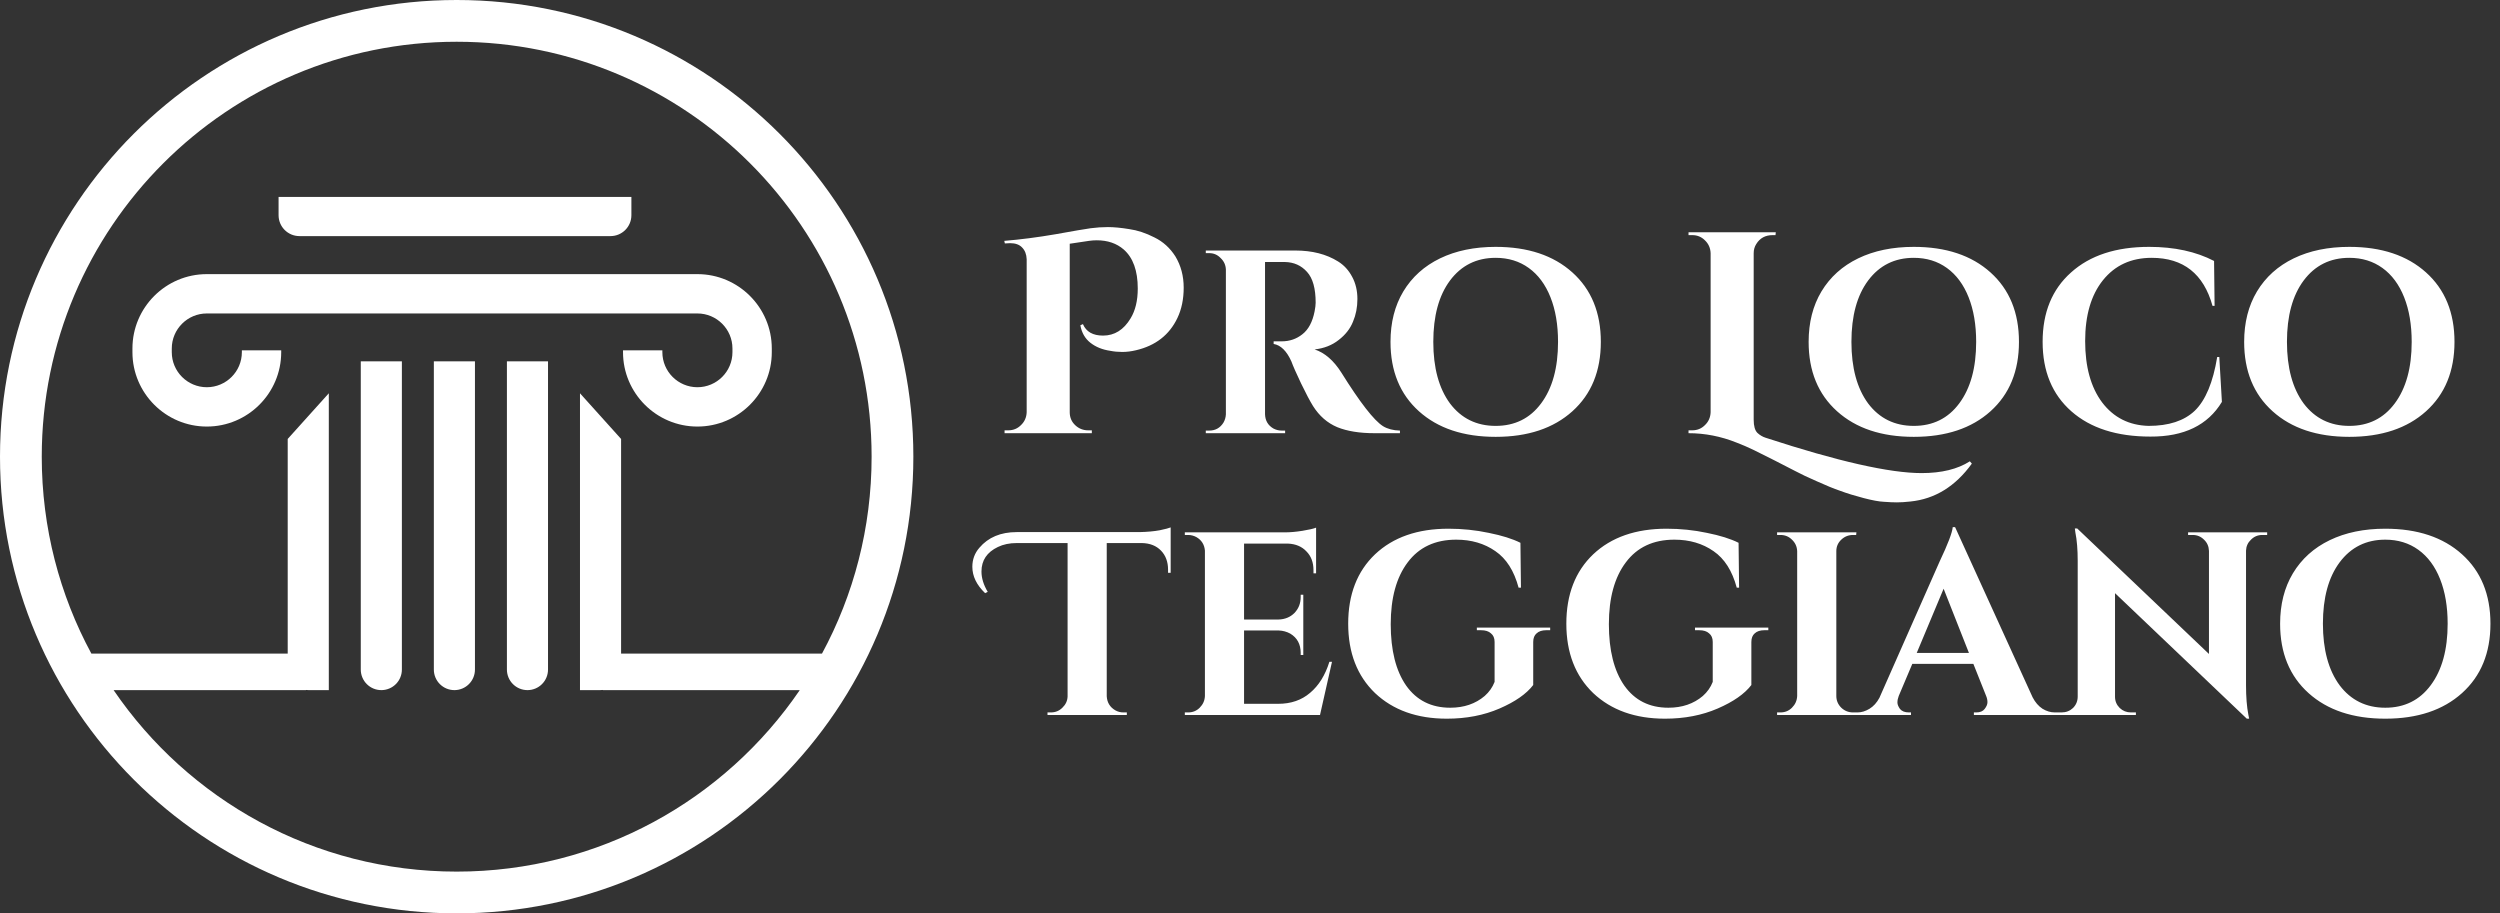 <svg xmlns="http://www.w3.org/2000/svg" width="479" height="175" viewBox="0 0 479 175" fill="none"><rect x="0" y="0" width="479" height="175" fill="#333333" stroke="none"/><path fill-rule="evenodd" clip-rule="evenodd" d="M153.234 132.227C138.923 153.218 114.821 167 87.5 167C60.179 167 36.077 153.218 21.766 132.227H58.625V132.196C58.789 132.217 58.956 132.227 59.125 132.227H63V75.352L55.125 84.102V125.227H17.505C11.442 114.002 8 101.153 8 87.5C8 43.593 43.593 8 87.5 8C131.407 8 167 43.593 167 87.5C167 101.153 163.558 114.002 157.495 125.227H119V84.102L111.125 75.352V132.227H115C115.169 132.227 115.336 132.217 115.5 132.196V132.227H153.234ZM175 87.5C175 135.825 135.825 175 87.5 175C39.175 175 0 135.825 0 87.5C0 39.175 39.175 0 87.5 0C135.825 0 175 39.175 175 87.5ZM77 69.227H69.125V128.29C69.125 130.464 70.888 132.227 73.062 132.227C75.237 132.227 77 130.464 77 128.29V69.227ZM91 69.227H83.125V128.29C83.125 130.464 84.888 132.227 87.063 132.227C89.237 132.227 91 130.464 91 128.29V69.227ZM97.125 69.227H105V128.29C105 130.464 103.237 132.227 101.063 132.227C98.888 132.227 97.125 130.464 97.125 128.29V69.227ZM53.375 37.727H120.975V41.237C120.975 43.446 119.184 45.237 116.975 45.237H57.375C55.166 45.237 53.375 43.446 53.375 41.237V37.727ZM39.627 52.523H133.623C141.481 52.523 147.875 58.915 147.875 66.772V67.479C147.875 75.336 141.481 81.728 133.623 81.728C125.764 81.728 119.37 75.336 119.37 67.479V67.126H126.909V67.479C126.909 71.181 129.92 74.192 133.623 74.192C137.326 74.192 140.337 71.181 140.337 67.479V66.772C140.337 63.07 137.326 60.059 133.623 60.059H39.627C35.924 60.059 32.913 63.07 32.913 66.772V67.479C32.913 71.181 35.924 74.192 39.627 74.192C43.33 74.192 46.341 71.181 46.341 67.479V67.126H53.88V67.479C53.88 75.336 47.486 81.728 39.627 81.728C31.769 81.728 25.375 75.336 25.375 67.479V66.772C25.375 58.915 31.769 52.523 39.627 52.523Z" fill="white"></path><path d="M207.49 62.1C208.113 63.567 209.397 64.3 211.34 64.3C213.54 64.3 215.3 63.2 216.62 61C217.537 59.497 217.995 57.59 217.995 55.28C217.995 51.87 217.097 49.377 215.3 47.8C213.943 46.627 212.22 46.04 210.13 46.04C209.653 46.04 209.158 46.077 208.645 46.15L204.96 46.7V78.985C204.96 79.975 205.308 80.8 206.005 81.46C206.702 82.12 207.527 82.45 208.48 82.45H209.195V83H192.475V82.45H193.19C194.143 82.45 194.95 82.12 195.61 81.46C196.307 80.8 196.673 79.975 196.71 78.985V49.67C196.673 48.717 196.38 47.965 195.83 47.415C195.317 46.865 194.547 46.59 193.52 46.59C193.263 46.59 192.933 46.608 192.53 46.645L192.42 46.15C195.537 45.893 198.8 45.472 202.21 44.885C205.657 44.262 207.912 43.877 208.975 43.73C210.075 43.583 211.175 43.51 212.275 43.51C213.412 43.51 214.768 43.638 216.345 43.895C217.922 44.115 219.535 44.647 221.185 45.49C222.835 46.297 224.173 47.507 225.2 49.12C226.263 50.88 226.795 52.878 226.795 55.115C226.795 57.315 226.392 59.258 225.585 60.945C224.045 64.172 221.405 66.225 217.665 67.105C216.748 67.325 215.868 67.435 215.025 67.435C214.218 67.435 213.448 67.362 212.715 67.215C211.212 66.995 209.947 66.482 208.92 65.675C207.893 64.868 207.252 63.75 206.995 62.32L207.49 62.1ZM244.679 50.2H242.529C242.463 50.2 242.413 50.2 242.379 50.2V79.35C242.413 80.583 242.946 81.5 243.979 82.1C244.479 82.367 245.013 82.5 245.579 82.5H246.229V83H231.029V82.5H231.679C232.879 82.5 233.796 81.983 234.429 80.95C234.696 80.483 234.846 79.967 234.879 79.4V51.65C234.846 50.783 234.513 50.05 233.879 49.45C233.279 48.817 232.546 48.5 231.679 48.5H231.029V48H248.179C251.413 48 254.146 48.7 256.379 50.1C257.513 50.8 258.413 51.783 259.079 53.05C259.746 54.283 260.079 55.7 260.079 57.3C260.079 58.867 259.796 60.317 259.229 61.65C258.696 62.983 257.779 64.15 256.479 65.15C255.213 66.15 253.679 66.75 251.879 66.95C253.813 67.583 255.513 69.05 256.979 71.35C260.579 77.117 263.246 80.55 264.979 81.65C265.846 82.183 266.929 82.467 268.229 82.5V83H263.329C260.496 83 258.129 82.617 256.229 81.85C254.329 81.05 252.779 79.7 251.579 77.8C250.979 76.833 250.213 75.383 249.279 73.45C248.346 71.483 247.729 70.083 247.429 69.25C246.529 67.25 245.396 66.133 244.029 65.9V65.4H245.579C247.079 65.4 248.396 64.95 249.529 64.05C250.696 63.15 251.479 61.683 251.879 59.65C252.013 58.95 252.079 58.4 252.079 58C252.079 55.267 251.529 53.3 250.429 52.1C249.329 50.867 247.913 50.233 246.179 50.2C245.846 50.2 245.346 50.2 244.679 50.2ZM286.57 47.3C292.737 47.3 297.637 48.933 301.27 52.2C304.904 55.467 306.72 59.9 306.72 65.5C306.72 71.1 304.904 75.533 301.27 78.8C297.637 82.067 292.737 83.7 286.57 83.7C280.404 83.7 275.504 82.067 271.87 78.8C268.237 75.533 266.42 71.1 266.42 65.5C266.42 61.8 267.237 58.583 268.87 55.85C270.537 53.083 272.887 50.967 275.92 49.5C278.954 48.033 282.504 47.3 286.57 47.3ZM277.82 77.3C279.987 80.167 282.904 81.6 286.57 81.6C290.237 81.6 293.137 80.167 295.27 77.3C297.437 74.4 298.52 70.467 298.52 65.5C298.52 62.233 298.037 59.383 297.07 56.95C296.104 54.517 294.72 52.65 292.92 51.35C291.12 50.05 289.004 49.4 286.57 49.4C282.904 49.4 279.987 50.85 277.82 53.75C275.687 56.617 274.62 60.533 274.62 65.5C274.62 70.467 275.687 74.4 277.82 77.3ZM368.181 90.645C371.994 90.645 375.074 89.893 377.421 88.39L377.806 88.83C374.653 93.193 370.729 95.613 366.036 96.09C365.046 96.2 364.184 96.255 363.451 96.255C362.754 96.255 361.929 96.218 360.976 96.145C360.059 96.108 358.758 95.87 357.071 95.43C355.384 94.99 353.899 94.532 352.616 94.055C351.333 93.615 349.848 93.01 348.161 92.24C346.474 91.507 345.081 90.847 343.981 90.26C342.881 89.71 341.561 89.032 340.021 88.225C338.518 87.455 337.198 86.795 336.061 86.245C334.924 85.695 333.824 85.218 332.761 84.815C329.754 83.605 326.674 83 323.521 83V82.45H324.236C325.189 82.45 325.996 82.12 326.656 81.46C327.353 80.8 327.719 79.975 327.756 78.985V48.515C327.719 47.525 327.353 46.7 326.656 46.04C325.996 45.38 325.189 45.05 324.236 45.05H323.521V44.5H340.241L340.186 45.05H339.636C338.243 45.05 337.198 45.618 336.501 46.755C336.171 47.268 336.006 47.855 336.006 48.515V80.415C336.006 81.625 336.244 82.468 336.721 82.945C337.198 83.385 337.729 83.697 338.316 83.88C352.103 88.39 362.058 90.645 368.181 90.645ZM366.683 47.3C372.849 47.3 377.749 48.933 381.383 52.2C385.016 55.467 386.833 59.9 386.833 65.5C386.833 71.1 385.016 75.533 381.383 78.8C377.749 82.067 372.849 83.7 366.683 83.7C360.516 83.7 355.616 82.067 351.983 78.8C348.349 75.533 346.533 71.1 346.533 65.5C346.533 61.8 347.349 58.583 348.983 55.85C350.649 53.083 352.999 50.967 356.033 49.5C359.066 48.033 362.616 47.3 366.683 47.3ZM357.933 77.3C360.099 80.167 363.016 81.6 366.683 81.6C370.349 81.6 373.249 80.167 375.383 77.3C377.549 74.4 378.633 70.467 378.633 65.5C378.633 62.233 378.149 59.383 377.183 56.95C376.216 54.517 374.833 52.65 373.033 51.35C371.233 50.05 369.116 49.4 366.683 49.4C363.016 49.4 360.099 50.85 357.933 53.75C355.799 56.617 354.733 60.533 354.733 65.5C354.733 70.467 355.799 74.4 357.933 77.3ZM412.016 83.65C405.583 83.65 400.533 82.033 396.866 78.8C393.2 75.567 391.366 71.133 391.366 65.5C391.366 59.867 393.183 55.433 396.816 52.2C400.45 48.933 405.433 47.3 411.766 47.3C416.6 47.3 420.75 48.2 424.216 50L424.316 58.6H423.916C422.216 52.467 418.333 49.4 412.266 49.4C408.333 49.4 405.216 50.833 402.916 53.7C400.65 56.533 399.516 60.417 399.516 65.35C399.516 70.283 400.6 74.2 402.766 77.1C404.966 80 407.933 81.5 411.666 81.6C415.533 81.6 418.483 80.633 420.516 78.7C422.583 76.7 424.016 73.267 424.816 68.4H425.216L425.716 77C423.016 81.467 418.45 83.683 412.016 83.65ZM450.13 47.3C456.297 47.3 461.197 48.933 464.83 52.2C468.463 55.467 470.28 59.9 470.28 65.5C470.28 71.1 468.463 75.533 464.83 78.8C461.197 82.067 456.297 83.7 450.13 83.7C443.963 83.7 439.063 82.067 435.43 78.8C431.797 75.533 429.98 71.1 429.98 65.5C429.98 61.8 430.797 58.583 432.43 55.85C434.097 53.083 436.447 50.967 439.48 49.5C442.513 48.033 446.063 47.3 450.13 47.3ZM441.38 77.3C443.547 80.167 446.463 81.6 450.13 81.6C453.797 81.6 456.697 80.167 458.83 77.3C460.997 74.4 462.08 70.467 462.08 65.5C462.08 62.233 461.597 59.383 460.63 56.95C459.663 54.517 458.28 52.65 456.48 51.35C454.68 50.05 452.563 49.4 450.13 49.4C446.463 49.4 443.547 50.85 441.38 53.75C439.247 56.617 438.18 60.533 438.18 65.5C438.18 70.467 439.247 74.4 441.38 77.3Z" fill="white"></path><path d="M188.75 113.65C187.117 112.083 186.3 110.4 186.3 108.6C186.3 107.2 186.75 105.983 187.65 104.95C189.35 102.95 191.733 101.95 194.8 101.95H218.35C219.817 101.917 221.1 101.8 222.2 101.6C223.3 101.367 224 101.183 224.3 101.05V109.75H223.8V109.15C223.8 107.65 223.35 106.433 222.45 105.5C221.55 104.567 220.333 104.083 218.8 104.05H212.05V133.4C212.117 134.6 212.667 135.5 213.7 136.1C214.167 136.367 214.683 136.5 215.25 136.5H215.9V137H200.7V136.5H201.35C202.217 136.5 202.95 136.2 203.55 135.6C204.183 135 204.517 134.283 204.55 133.45V104.05H194.8C193.433 104.05 192.233 104.3 191.2 104.8C189.1 105.8 188.05 107.367 188.05 109.5C188.05 110.767 188.45 112.067 189.25 113.4L188.75 113.65ZM227.662 136.5C228.529 136.5 229.262 136.2 229.862 135.6C230.495 134.967 230.829 134.217 230.862 133.35V105.5C230.762 104.333 230.212 103.467 229.212 102.9C228.712 102.633 228.195 102.5 227.662 102.5H227.012V102H246.162C247.195 102 248.329 101.9 249.562 101.7C250.795 101.5 251.662 101.3 252.162 101.1V109.85H251.662V109.25C251.662 107.75 251.212 106.55 250.312 105.65C249.445 104.717 248.262 104.217 246.762 104.15H238.362V118.7H244.962C246.195 118.667 247.212 118.25 248.012 117.45C248.812 116.617 249.212 115.6 249.212 114.4V113.95H249.712V125.5H249.212V125.1C249.212 123.433 248.545 122.2 247.212 121.4C246.545 121.033 245.812 120.833 245.012 120.8H238.362V134.85H244.912C247.345 134.85 249.379 134.15 251.012 132.75C252.679 131.35 253.912 129.367 254.712 126.8H255.212L252.912 137H227.012V136.5H227.662ZM297.014 120.75H296.264C295.464 120.75 294.848 120.95 294.414 121.35C293.981 121.717 293.764 122.267 293.764 123V131.25C292.464 132.95 290.314 134.45 287.314 135.75C284.314 137.05 280.948 137.7 277.214 137.7C271.514 137.7 266.931 136.067 263.464 132.8C260.031 129.5 258.314 125.067 258.314 119.5C258.314 113.9 260.031 109.467 263.464 106.2C266.931 102.933 271.614 101.3 277.514 101.3C280.181 101.3 282.764 101.567 285.264 102.1C287.764 102.6 289.781 103.233 291.314 104L291.414 112.6H290.964C290.098 109.367 288.614 107.033 286.514 105.6C284.414 104.133 281.914 103.4 279.014 103.4C274.981 103.4 271.881 104.85 269.714 107.75C267.548 110.617 266.464 114.567 266.464 119.6C266.464 124.6 267.448 128.517 269.414 131.35C271.414 134.183 274.231 135.6 277.864 135.6C280.498 135.6 282.698 134.85 284.464 133.35C285.331 132.583 285.964 131.683 286.364 130.65V123C286.364 122.267 286.131 121.717 285.664 121.35C285.231 120.95 284.598 120.75 283.764 120.75H282.964V120.25H297.014V120.75ZM338.811 120.75H338.061C337.261 120.75 336.645 120.95 336.211 121.35C335.778 121.717 335.561 122.267 335.561 123V131.25C334.261 132.95 332.111 134.45 329.111 135.75C326.111 137.05 322.745 137.7 319.011 137.7C313.311 137.7 308.728 136.067 305.261 132.8C301.828 129.5 300.111 125.067 300.111 119.5C300.111 113.9 301.828 109.467 305.261 106.2C308.728 102.933 313.411 101.3 319.311 101.3C321.978 101.3 324.561 101.567 327.061 102.1C329.561 102.6 331.578 103.233 333.111 104L333.211 112.6H332.761C331.895 109.367 330.411 107.033 328.311 105.6C326.211 104.133 323.711 103.4 320.811 103.4C316.778 103.4 313.678 104.85 311.511 107.75C309.345 110.617 308.261 114.567 308.261 119.6C308.261 124.6 309.245 128.517 311.211 131.35C313.211 134.183 316.028 135.6 319.661 135.6C322.295 135.6 324.495 134.85 326.261 133.35C327.128 132.583 327.761 131.683 328.161 130.65V123C328.161 122.267 327.928 121.717 327.461 121.35C327.028 120.95 326.395 120.75 325.561 120.75H324.761V120.25H338.811V120.75ZM341.139 136.5C342.005 136.5 342.739 136.2 343.339 135.6C343.972 134.967 344.305 134.217 344.339 133.35V105.6C344.305 104.733 343.972 104 343.339 103.4C342.739 102.8 342.005 102.5 341.139 102.5H340.489V102H355.689L355.639 102.5H355.039C354.172 102.5 353.422 102.8 352.789 103.4C352.155 104 351.839 104.733 351.839 105.6V133.35C351.839 134.217 352.155 134.967 352.789 135.6C353.422 136.2 354.172 136.5 355.039 136.5H355.639L355.689 137H340.489V136.5H341.139ZM393.697 136.5H394.147V137H378.197V136.5H378.647C379.38 136.5 379.914 136.283 380.247 135.85C380.614 135.383 380.797 134.95 380.797 134.55C380.797 134.15 380.714 133.75 380.547 133.35L378.097 127.2H366.397L363.797 133.35C363.63 133.783 363.547 134.2 363.547 134.6C363.547 134.967 363.714 135.383 364.047 135.85C364.414 136.283 364.98 136.5 365.747 136.5H366.147V137H355.447V136.5H355.897C356.664 136.5 357.43 136.267 358.197 135.8C358.964 135.333 359.597 134.633 360.097 133.7L371.647 107.55C373.214 104.25 374.047 102.067 374.147 101H374.597L389.447 133.6C389.947 134.567 390.58 135.3 391.347 135.8C392.114 136.267 392.897 136.5 393.697 136.5ZM367.247 125.1H377.247L372.397 112.8L367.247 125.1ZM433.438 102.5C432.605 102.5 431.888 102.8 431.288 103.4C430.688 103.967 430.371 104.667 430.338 105.5V131.3C430.338 133.533 430.488 135.417 430.788 136.95L430.938 137.7H430.488L405.238 113.65V133.5C405.238 134.333 405.538 135.05 406.138 135.65C406.738 136.217 407.455 136.5 408.288 136.5H409.238V137H394.088V136.5H394.988C395.855 136.5 396.588 136.217 397.188 135.65C397.788 135.05 398.088 134.317 398.088 133.45V107.5C398.088 105.3 397.938 103.467 397.638 102L397.538 101.25H397.988L423.238 125.3V105.55C423.205 104.683 422.888 103.967 422.288 103.4C421.688 102.8 420.971 102.5 420.138 102.5H419.238V102H434.388V102.5H433.438ZM457.02 101.3C463.186 101.3 468.086 102.933 471.72 106.2C475.353 109.467 477.17 113.9 477.17 119.5C477.17 125.1 475.353 129.533 471.72 132.8C468.086 136.067 463.186 137.7 457.02 137.7C450.853 137.7 445.953 136.067 442.32 132.8C438.686 129.533 436.87 125.1 436.87 119.5C436.87 115.8 437.686 112.583 439.32 109.85C440.986 107.083 443.336 104.967 446.37 103.5C449.403 102.033 452.953 101.3 457.02 101.3ZM448.27 131.3C450.436 134.167 453.353 135.6 457.02 135.6C460.686 135.6 463.586 134.167 465.72 131.3C467.886 128.4 468.97 124.467 468.97 119.5C468.97 116.233 468.486 113.383 467.52 110.95C466.553 108.517 465.17 106.65 463.37 105.35C461.57 104.05 459.453 103.4 457.02 103.4C453.353 103.4 450.436 104.85 448.27 107.75C446.136 110.617 445.07 114.533 445.07 119.5C445.07 124.467 446.136 128.4 448.27 131.3Z" fill="white"></path></svg>